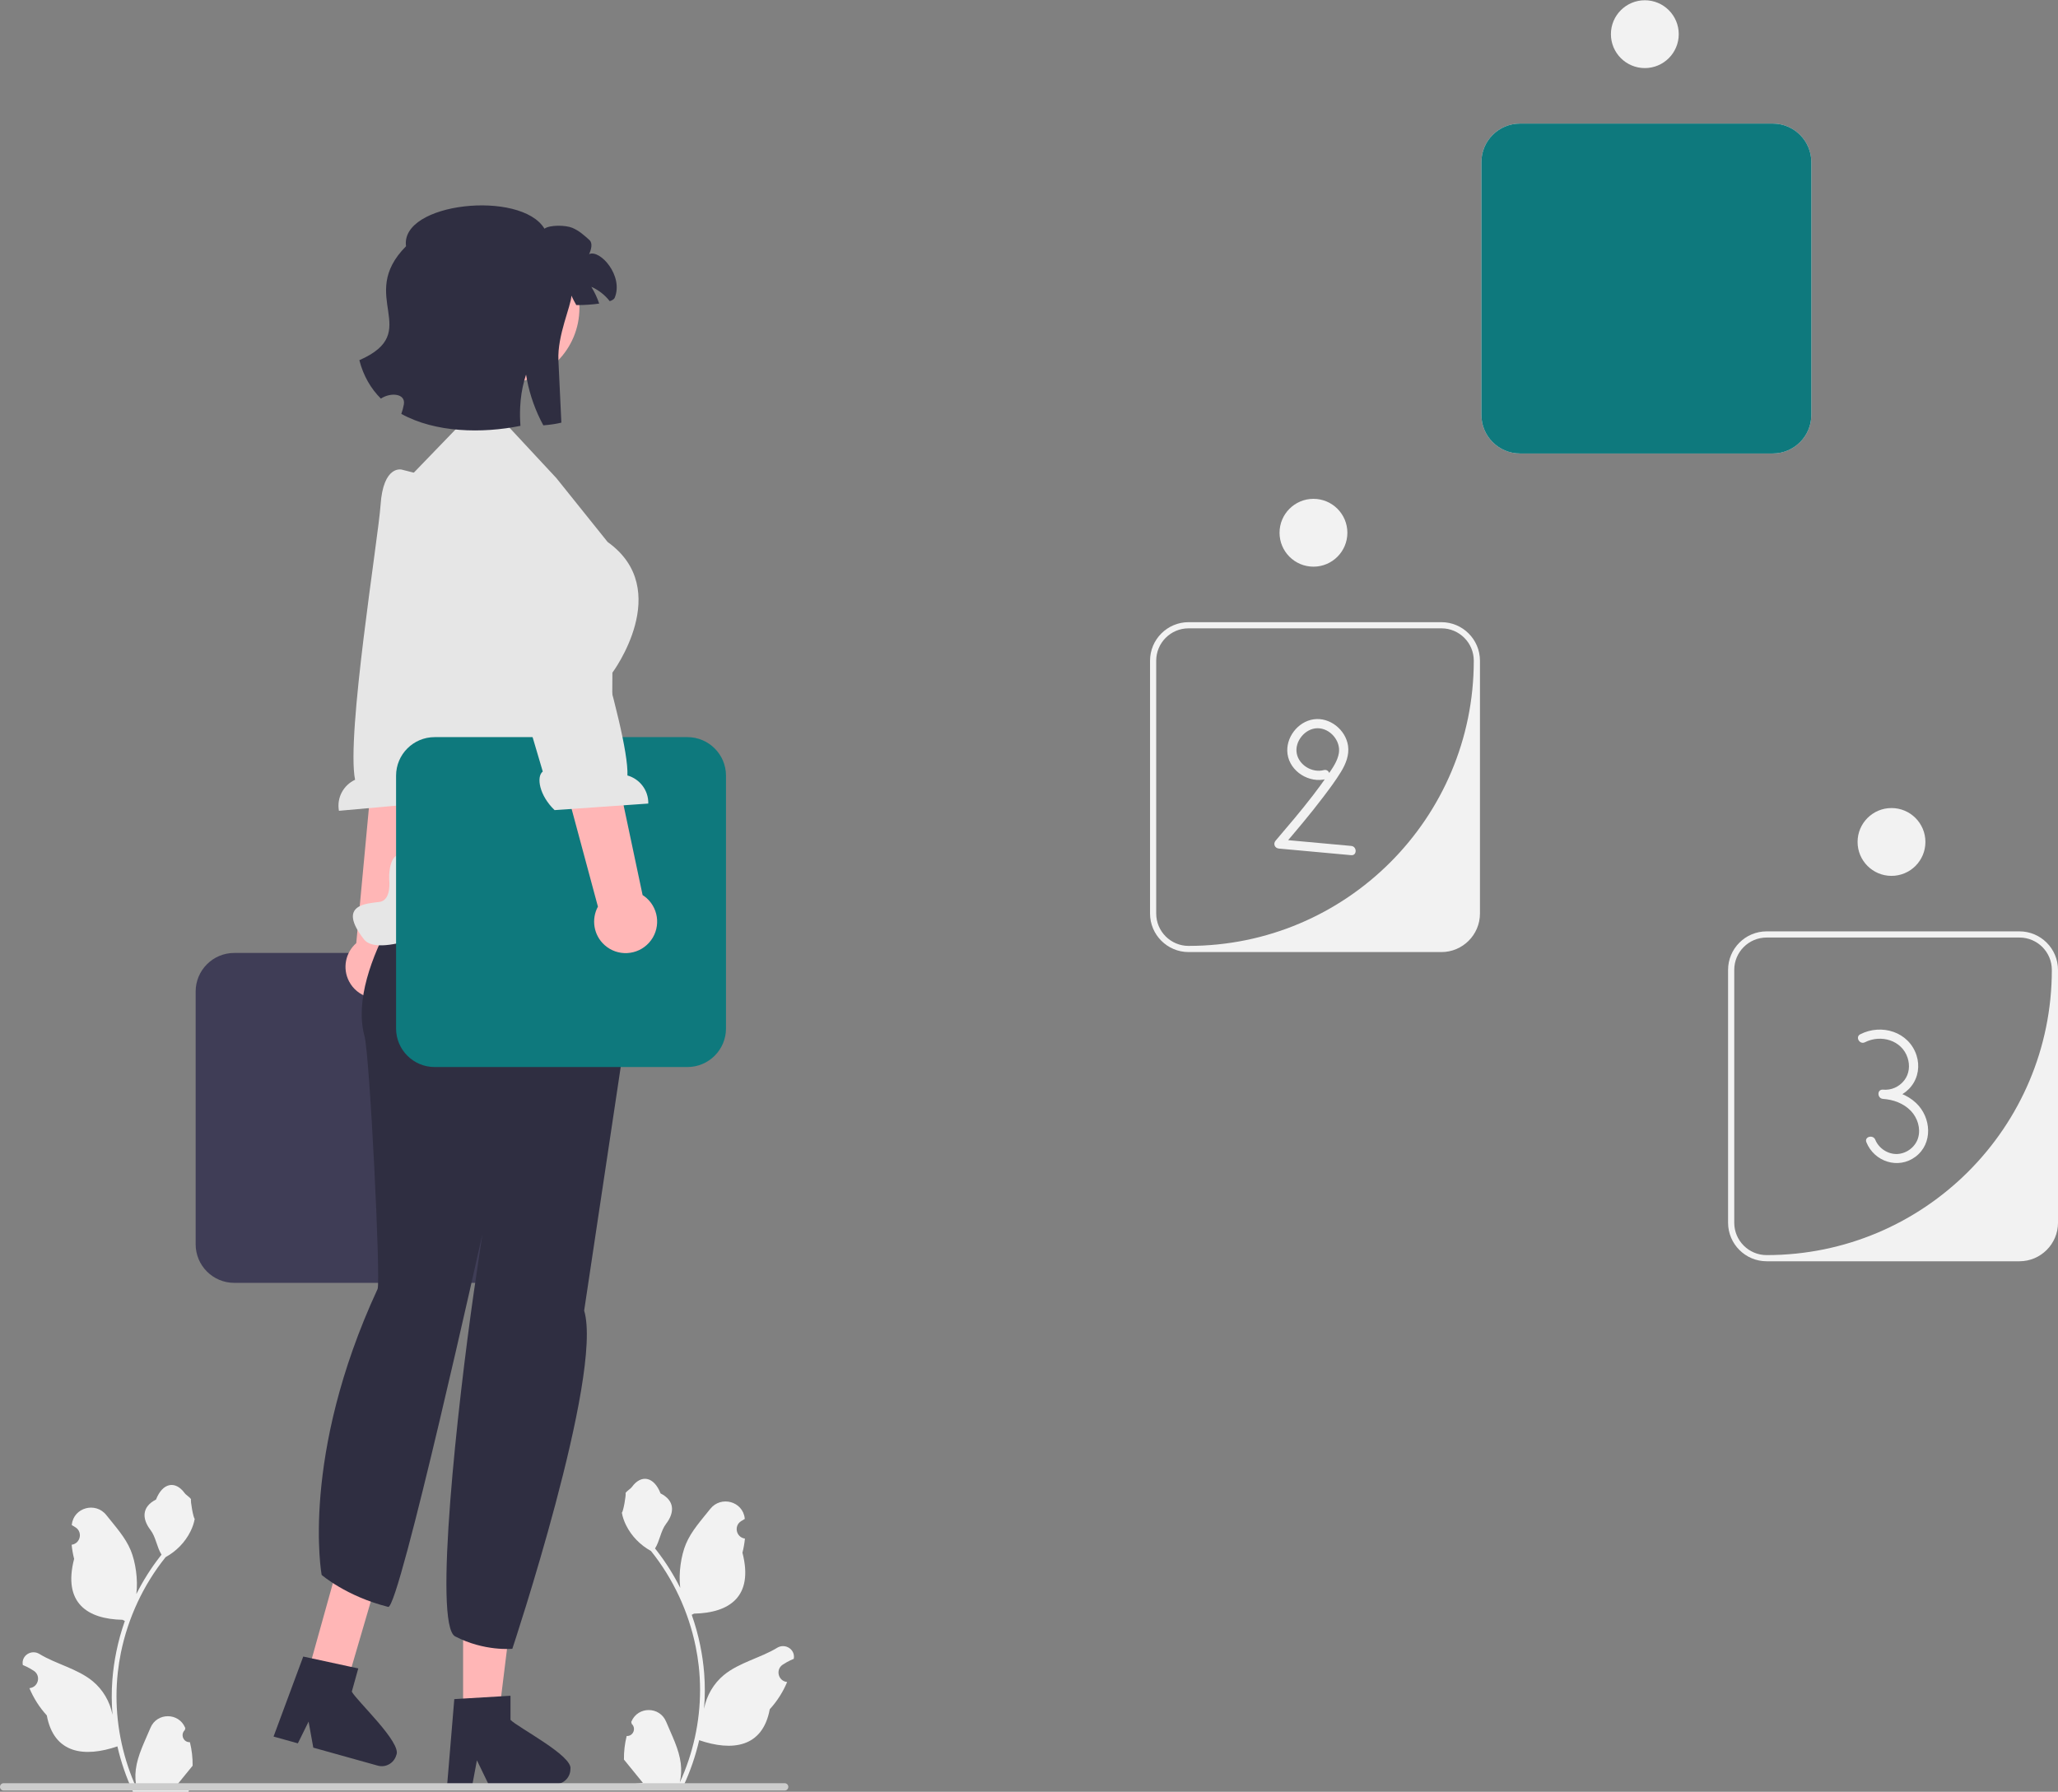 <svg width="464" height="404" viewBox="0 0 464 404" fill="none" xmlns="http://www.w3.org/2000/svg">
<rect x="0" y="0" width="464" height="404" fill="#808080" stroke="none"/>
<g clip-path="url(#clip0_1058_7721)">
<path d="M399.696 102.248H342.692C337.9 102.248 334.002 98.35 334.002 93.558V36.554C334.002 31.762 337.9 27.864 342.692 27.864H399.696C404.488 27.864 408.386 31.762 408.386 36.554V93.558C408.386 98.35 404.488 102.248 399.696 102.248ZM342.692 29.254C338.66 29.254 335.392 32.522 335.392 36.554V93.558C335.392 97.589 338.66 100.857 342.692 100.857H382.622C396.083 100.857 406.996 89.945 406.996 76.484V36.554C406.996 32.522 403.728 29.254 399.696 29.254H342.692Z" fill="#F2F2F2"/>
<path d="M399.696 102.248H342.692C337.9 102.248 334.002 98.35 334.002 93.558V36.554C334.002 31.762 337.9 27.864 342.692 27.864H399.696C404.488 27.864 408.386 31.762 408.386 36.554V93.558C408.386 98.35 404.488 102.248 399.696 102.248Z" fill="#0E797D"/>
<path d="M370.846 15.351C375.07 15.351 378.493 11.927 378.493 7.704C378.493 3.48 375.07 0.057 370.846 0.057C366.623 0.057 363.199 3.48 363.199 7.704C363.199 11.927 366.623 15.351 370.846 15.351Z" fill="#F2F2F2"/>
<path d="M324.984 214.668H267.98C263.188 214.668 259.29 210.769 259.29 205.978V148.973C259.29 144.182 263.188 140.284 267.98 140.284H324.984C329.776 140.284 333.674 144.182 333.674 148.973V205.978C333.674 210.769 329.776 214.668 324.984 214.668ZM267.98 141.674C263.948 141.674 260.68 144.942 260.68 148.973V205.978C260.68 210.009 263.948 213.277 267.98 213.277C303.494 213.277 332.283 184.487 332.283 148.973C332.283 144.942 329.015 141.674 324.984 141.674H267.98Z" fill="#F2F2F2"/>
<path d="M296.134 127.77C300.357 127.77 303.781 124.347 303.781 120.123C303.781 115.9 300.357 112.476 296.134 112.476C291.911 112.476 288.487 115.9 288.487 120.123C288.487 124.347 291.911 127.77 296.134 127.77Z" fill="#F2F2F2"/>
<path d="M298.465 173.636C295.902 174.317 292.92 172.581 292.379 169.941C291.817 167.198 294.244 164.218 297.037 164.198C299.871 164.177 302.322 167.033 301.861 169.821C301.569 171.59 300.477 173.132 299.485 174.579C298.38 176.191 297.225 177.768 296.035 179.318C293.341 182.823 290.467 186.185 287.6 189.549C286.99 190.265 287.417 191.245 288.337 191.329L304.649 192.821C305.985 192.944 305.977 190.857 304.649 190.736L288.337 189.243L289.075 191.023C292.234 187.318 295.388 183.606 298.329 179.723C299.736 177.866 301.156 175.98 302.366 173.986C303.431 172.232 304.238 170.23 303.931 168.145C303.401 164.55 299.827 161.662 296.181 162.186C292.561 162.707 289.768 166.41 290.29 170.033C290.863 174.007 295.206 176.66 299.019 175.647C300.315 175.303 299.766 173.29 298.465 173.636Z" fill="#F2F2F2"/>
<path d="M455.31 284.384H398.306C393.514 284.384 389.616 280.486 389.616 275.694V218.69C389.616 213.898 393.514 210 398.306 210H455.31C460.102 210 464 213.898 464 218.69V275.694C464 280.486 460.102 284.384 455.31 284.384ZM398.306 211.391C394.274 211.391 391.006 214.659 391.006 218.69V275.694C391.006 279.726 394.274 282.994 398.306 282.994C433.82 282.994 462.61 254.204 462.61 218.69C462.61 214.659 459.342 211.391 455.31 211.391H398.306Z" fill="#F2F2F2"/>
<path d="M426.46 197.487C430.684 197.487 434.107 194.063 434.107 189.84C434.107 185.617 430.684 182.193 426.46 182.193C422.237 182.193 418.813 185.617 418.813 189.84C418.813 194.063 422.237 197.487 426.46 197.487Z" fill="#F2F2F2"/>
<path d="M420.475 235.001C424.044 233.186 428.79 234.514 430.093 238.517C430.652 240.233 430.468 242.133 429.342 243.584C428.187 245.072 426.39 245.874 424.52 245.687V247.772C426.854 247.923 429.194 248.765 430.835 250.481C432.326 252.041 433.078 254.409 432.475 256.519C431.889 258.564 429.93 260.084 427.808 260.194C425.693 260.304 423.598 258.949 422.805 256.986C422.309 255.757 420.291 256.294 420.794 257.54C422.57 261.936 427.985 263.734 431.875 260.812C435.845 257.83 435.442 251.963 432.019 248.715C429.991 246.791 427.271 245.865 424.52 245.687C423.167 245.599 423.206 247.641 424.52 247.772C427.004 248.021 429.454 246.816 430.966 244.866C432.485 242.907 432.866 240.312 432.104 237.962C430.376 232.632 424.215 230.763 419.423 233.2C418.226 233.808 419.28 235.608 420.475 235.001Z" fill="#F2F2F2"/>
<path d="M109.807 289.25H52.803C48.011 289.25 44.113 285.352 44.113 280.561V223.556C44.113 218.765 48.011 214.866 52.803 214.866H109.807C114.599 214.866 118.497 218.765 118.497 223.556V280.561C118.497 285.352 114.599 289.25 109.807 289.25Z" fill="#3F3D56"/>
<path d="M88.293 224.289C91.772 222.471 93.118 218.177 91.301 214.699C91.118 214.349 90.903 214.026 90.674 213.721L100.122 150.215L86.154 150.304L80.326 212.647C77.911 214.757 77.152 218.313 78.703 221.281C80.521 224.76 84.814 226.106 88.293 224.289Z" fill="#FFB6B6"/>
<path d="M90.58 105.889C90.58 105.889 86.406 104.754 85.799 113.9C85.313 121.222 78.017 165.835 80.057 175.818C77.45 177.019 75.878 179.863 76.419 182.817L97.511 180.921C100.404 177.094 100.419 172.806 98.761 171.911L100.455 158.765L110.245 115.942L93.613 106.657L90.58 105.889Z" fill="#E6E6E6"/>
<path d="M104.414 387.06L112.429 387.06L116.242 356.144L104.412 356.145L104.414 387.06Z" fill="#FFB6B6"/>
<path d="M115.096 387.782V382.348L112.989 382.477L104.411 382.985L102.426 383.107L100.909 401.305L100.827 402.281H106.518L106.701 401.312L107.528 396.908L109.662 401.312L110.13 402.281H125.218C126.119 402.281 126.939 401.928 127.542 401.346C128.199 400.729 128.605 399.855 128.605 398.886C129.242 395.912 116.695 389.482 115.096 387.782Z" fill="#2F2E41"/>
<path d="M69.221 377.854L78.177 379.623L86.519 351.121L77.53 348.076L69.221 377.854Z" fill="#FFB6B6"/>
<path d="M79.317 381.421L80.777 376.187L78.713 375.744L70.315 373.928L68.37 373.512L62.017 390.633L61.676 391.551L67.158 393.08L67.594 392.196L69.574 388.177L70.446 392.992L70.636 394.051L85.169 398.106C86.037 398.349 86.921 398.23 87.659 397.83C88.457 397.413 89.084 396.681 89.344 395.748C90.757 393.054 80.4 383.488 79.317 381.421Z" fill="#2F2E41"/>
<path d="M144.11 212.83L144.317 210.662L135.402 186.221L97.41 193.547C97.41 193.547 77.829 217.668 82.184 233.634C83.365 237.963 85.888 288.999 85.129 290.641C67.628 328.439 72.517 355.101 72.517 355.101C72.517 355.101 78.048 359.924 87.523 362.315C89.995 362.939 108.793 278.143 108.793 278.143C108.793 278.143 107.965 283.435 106.81 291.481C103.243 316.336 97.639 366.375 102.618 368.966C109.208 372.395 115.513 371.759 115.513 371.759C115.513 371.759 136.06 310.021 131.705 295.507" fill="#2F2E41"/>
<path d="M125.449 107.809L113.715 95.19L104.795 94.671L92.775 107.114L88.319 119.684C83.33 131.802 82.189 145.162 85.05 157.951L91.896 188.547C91.896 188.547 92.951 192.153 90.188 192.586C87.424 193.019 87.756 198.333 87.756 198.333C87.756 198.333 88.318 202.939 85.635 203.345C82.953 203.751 75.798 203.751 82.058 211.8C88.319 219.849 137.834 189.406 137.834 189.406L138.074 151.671C138.074 151.671 152.021 132.938 137.001 122.209L125.449 107.809Z" fill="#E6E6E6"/>
<path d="M154.994 240.588H97.989C93.198 240.588 89.3 236.69 89.3 231.898V174.894C89.3 170.102 93.198 166.204 97.989 166.204H154.994C159.785 166.204 163.684 170.102 163.684 174.894V231.898C163.684 236.69 159.785 240.588 154.994 240.588Z" fill="#0E797D"/>
<path d="M146.336 212.553C148.962 209.636 148.727 205.143 145.81 202.517C145.517 202.252 145.204 202.025 144.882 201.818L131.588 139.005L118.529 143.961L134.809 204.421C133.282 207.241 133.811 210.839 136.3 213.079C139.216 215.706 143.71 215.47 146.336 212.553Z" fill="#FFB6B6"/>
<path d="M119.97 107.479C119.97 107.479 123.911 105.695 125.962 114.629C127.604 121.782 141.891 164.67 141.462 174.85C144.226 175.622 146.229 178.181 146.164 181.183L125.039 182.66C121.575 179.34 120.879 175.109 122.374 173.962L118.615 161.252L102.15 120.526L117.098 108.718L119.97 107.479Z" fill="#E6E6E6"/>
<path d="M141.288 391.425C142.724 391.515 143.518 389.73 142.431 388.69L142.323 388.261C142.338 388.226 142.352 388.192 142.366 388.157C143.819 384.694 148.741 384.718 150.181 388.186C151.459 391.265 153.086 394.348 153.487 397.603C153.667 399.04 153.586 400.504 153.267 401.914C156.262 395.372 157.838 388.228 157.838 381.044C157.838 379.239 157.739 377.434 157.537 375.633C157.371 374.161 157.142 372.697 156.846 371.247C155.243 363.407 151.772 355.94 146.766 349.703C144.359 348.388 142.352 346.331 141.139 343.866C140.704 342.977 140.363 342.021 140.201 341.046C140.475 341.082 141.234 336.911 141.027 336.655C141.409 336.076 142.092 335.788 142.509 335.223C144.582 332.412 147.439 332.903 148.93 336.723C152.115 338.33 152.146 340.997 150.191 343.561C148.948 345.192 148.777 347.4 147.686 349.146C147.798 349.29 147.915 349.429 148.027 349.573C150.086 352.213 151.866 355.051 153.367 358.032C152.943 354.719 153.569 350.727 154.637 348.154C155.852 345.222 158.13 342.753 160.136 340.219C162.545 337.174 167.486 338.503 167.911 342.362C167.915 342.4 167.919 342.437 167.923 342.474C167.625 342.642 167.333 342.821 167.048 343.01C165.421 344.085 165.983 346.606 167.91 346.904L167.954 346.91C167.846 347.984 167.662 349.048 167.393 350.094C169.966 360.046 164.41 363.671 156.478 363.833C156.302 363.923 156.132 364.013 155.957 364.098C156.76 366.361 157.402 368.683 157.878 371.035C158.305 373.114 158.601 375.216 158.767 377.326C158.974 379.989 158.956 382.665 158.731 385.323L158.745 385.229C159.315 382.301 160.905 379.567 163.213 377.672C166.651 374.848 171.508 373.808 175.217 371.537C177.003 370.445 179.29 371.857 178.979 373.927L178.964 374.026C178.411 374.25 177.873 374.511 177.352 374.803C177.054 374.971 176.762 375.149 176.477 375.338C174.85 376.414 175.412 378.935 177.34 379.232L177.383 379.239C177.415 379.243 177.442 379.248 177.473 379.252C176.526 381.502 175.206 383.59 173.553 385.39C171.944 394.078 165.033 394.902 157.64 392.372H157.636C156.828 395.892 155.647 399.332 154.129 402.61H141.602C141.557 402.47 141.517 402.327 141.476 402.187C142.635 402.259 143.802 402.192 144.943 401.981C144.013 400.84 143.084 399.691 142.154 398.551C142.132 398.528 142.114 398.506 142.096 398.483C141.624 397.9 141.148 397.32 140.677 396.737L140.677 396.736C140.647 394.944 140.862 393.158 141.288 391.425Z" fill="#F2F2F2"/>
<path d="M42.817 392.815C41.381 392.905 40.587 391.121 41.674 390.081L41.782 389.651C41.767 389.616 41.753 389.582 41.739 389.548C40.286 386.085 35.364 386.108 33.924 389.577C32.646 392.655 31.018 395.739 30.618 398.994C30.438 400.43 30.519 401.894 30.838 403.304C27.843 396.762 26.267 389.618 26.267 382.434C26.267 380.629 26.366 378.824 26.568 377.024C26.734 375.551 26.963 374.087 27.259 372.637C28.862 364.797 32.333 357.33 37.34 351.094C39.746 349.778 41.753 347.722 42.965 345.257C43.401 344.368 43.742 343.411 43.904 342.437C43.63 342.473 42.871 338.301 43.078 338.046C42.696 337.466 42.013 337.178 41.596 336.613C39.523 333.802 36.666 334.293 35.175 338.113C31.99 339.721 31.959 342.387 33.913 344.951C35.157 346.583 35.328 348.79 36.419 350.537C36.307 350.681 36.19 350.82 36.078 350.963C34.019 353.604 32.239 356.441 30.738 359.423C31.162 356.109 30.536 352.118 29.468 349.545C28.253 346.613 25.975 344.144 23.969 341.609C21.56 338.565 16.619 339.893 16.194 343.753C16.19 343.79 16.186 343.827 16.182 343.865C16.48 344.033 16.772 344.211 17.057 344.4C18.684 345.475 18.122 347.997 16.195 348.294L16.151 348.301C16.259 349.374 16.443 350.438 16.712 351.484C14.139 361.436 19.695 365.061 27.627 365.224C27.803 365.314 27.973 365.403 28.148 365.489C27.345 367.752 26.703 370.073 26.227 372.426C25.8 374.505 25.504 376.606 25.338 378.716C25.131 381.379 25.149 384.055 25.373 386.713L25.36 386.619C24.79 383.691 23.2 380.957 20.892 379.062C17.454 376.238 12.597 375.198 8.888 372.928C7.102 371.835 4.815 373.247 5.126 375.317L5.141 375.416C5.694 375.641 6.232 375.901 6.753 376.193C7.051 376.361 7.343 376.54 7.628 376.728C9.255 377.804 8.692 380.325 6.765 380.622L6.722 380.629C6.69 380.634 6.663 380.638 6.632 380.643C7.579 382.892 8.899 384.98 10.552 386.781C12.161 395.468 19.072 396.293 26.465 393.763H26.469C27.277 397.283 28.458 400.722 29.976 404H42.503C42.548 403.861 42.588 403.717 42.629 403.578C41.47 403.65 40.303 403.582 39.162 403.371C40.092 402.231 41.021 401.081 41.951 399.941C41.973 399.918 41.991 399.896 42.009 399.874C42.481 399.29 42.956 398.711 43.428 398.127L43.428 398.126C43.458 396.334 43.242 394.548 42.817 392.815Z" fill="#F2F2F2"/>
<path d="M0 402.893C0 403.352 0.368 403.721 0.827 403.721H176.909C177.367 403.721 177.736 403.352 177.736 402.893C177.736 402.434 177.367 402.066 176.909 402.066H0.827C0.368 402.066 0 402.434 0 402.893Z" fill="#CCCCCC"/>
<path d="M113.653 86.421C123.035 86.421 130.64 78.816 130.64 69.434C130.64 60.052 123.035 52.446 113.653 52.446C104.271 52.446 96.665 60.052 96.665 69.434C96.665 78.816 104.271 86.421 113.653 86.421Z" fill="#FFB6B6"/>
<path d="M129.542 68.771C129.591 68.771 129.709 68.771 129.931 68.778C130.578 68.819 129.702 68.785 129.542 68.771Z" fill="#2F2E41"/>
<path d="M138.586 67.151C138.461 67.457 138.051 67.707 137.474 67.909C136.376 66.511 134.951 65.378 133.324 64.676C134.054 65.865 134.652 67.13 135.096 68.451C133.518 68.68 131.76 68.778 130.626 68.785C130.355 68.785 130.119 68.785 129.931 68.778C129.653 68.284 129.208 67.485 128.826 66.657C128.791 68.917 125.642 75.576 125.899 81.207C126.212 87.944 126.567 95.292 126.567 95.292C125.434 95.577 124.064 95.778 122.5 95.903C120.776 92.74 119.497 89.202 118.808 85.615C118.732 85.233 118.669 84.85 118.607 84.468C118.461 84.906 118.322 85.351 118.204 85.802C117.682 87.68 117.376 89.703 117.279 91.802C117.21 93.185 117.237 94.59 117.342 96.015C108.763 97.76 98.155 97.579 90.48 93.317C90.737 92.615 90.932 91.892 91.057 91.155C91.474 88.736 88.109 88.395 85.871 89.876C83.632 87.631 81.936 84.781 81.019 81.214C95.645 74.798 80.247 66.901 91.544 55.521C90.181 45.635 117.474 42.778 122.757 51.565C123.911 50.689 127.505 50.731 129.035 51.37C130.564 52.01 131.746 53.087 132.9 54.13C133.671 54.839 133.31 56.251 132.816 57.307C135.242 56.146 140.658 62.18 138.586 67.151Z" fill="#2F2E41"/>
</g>
<defs>
<clipPath id="clip0_1058_7721">
<rect width="464" height="403.943" fill="white" transform="translate(0 0.057)"/>
</clipPath>
</defs>
</svg>
